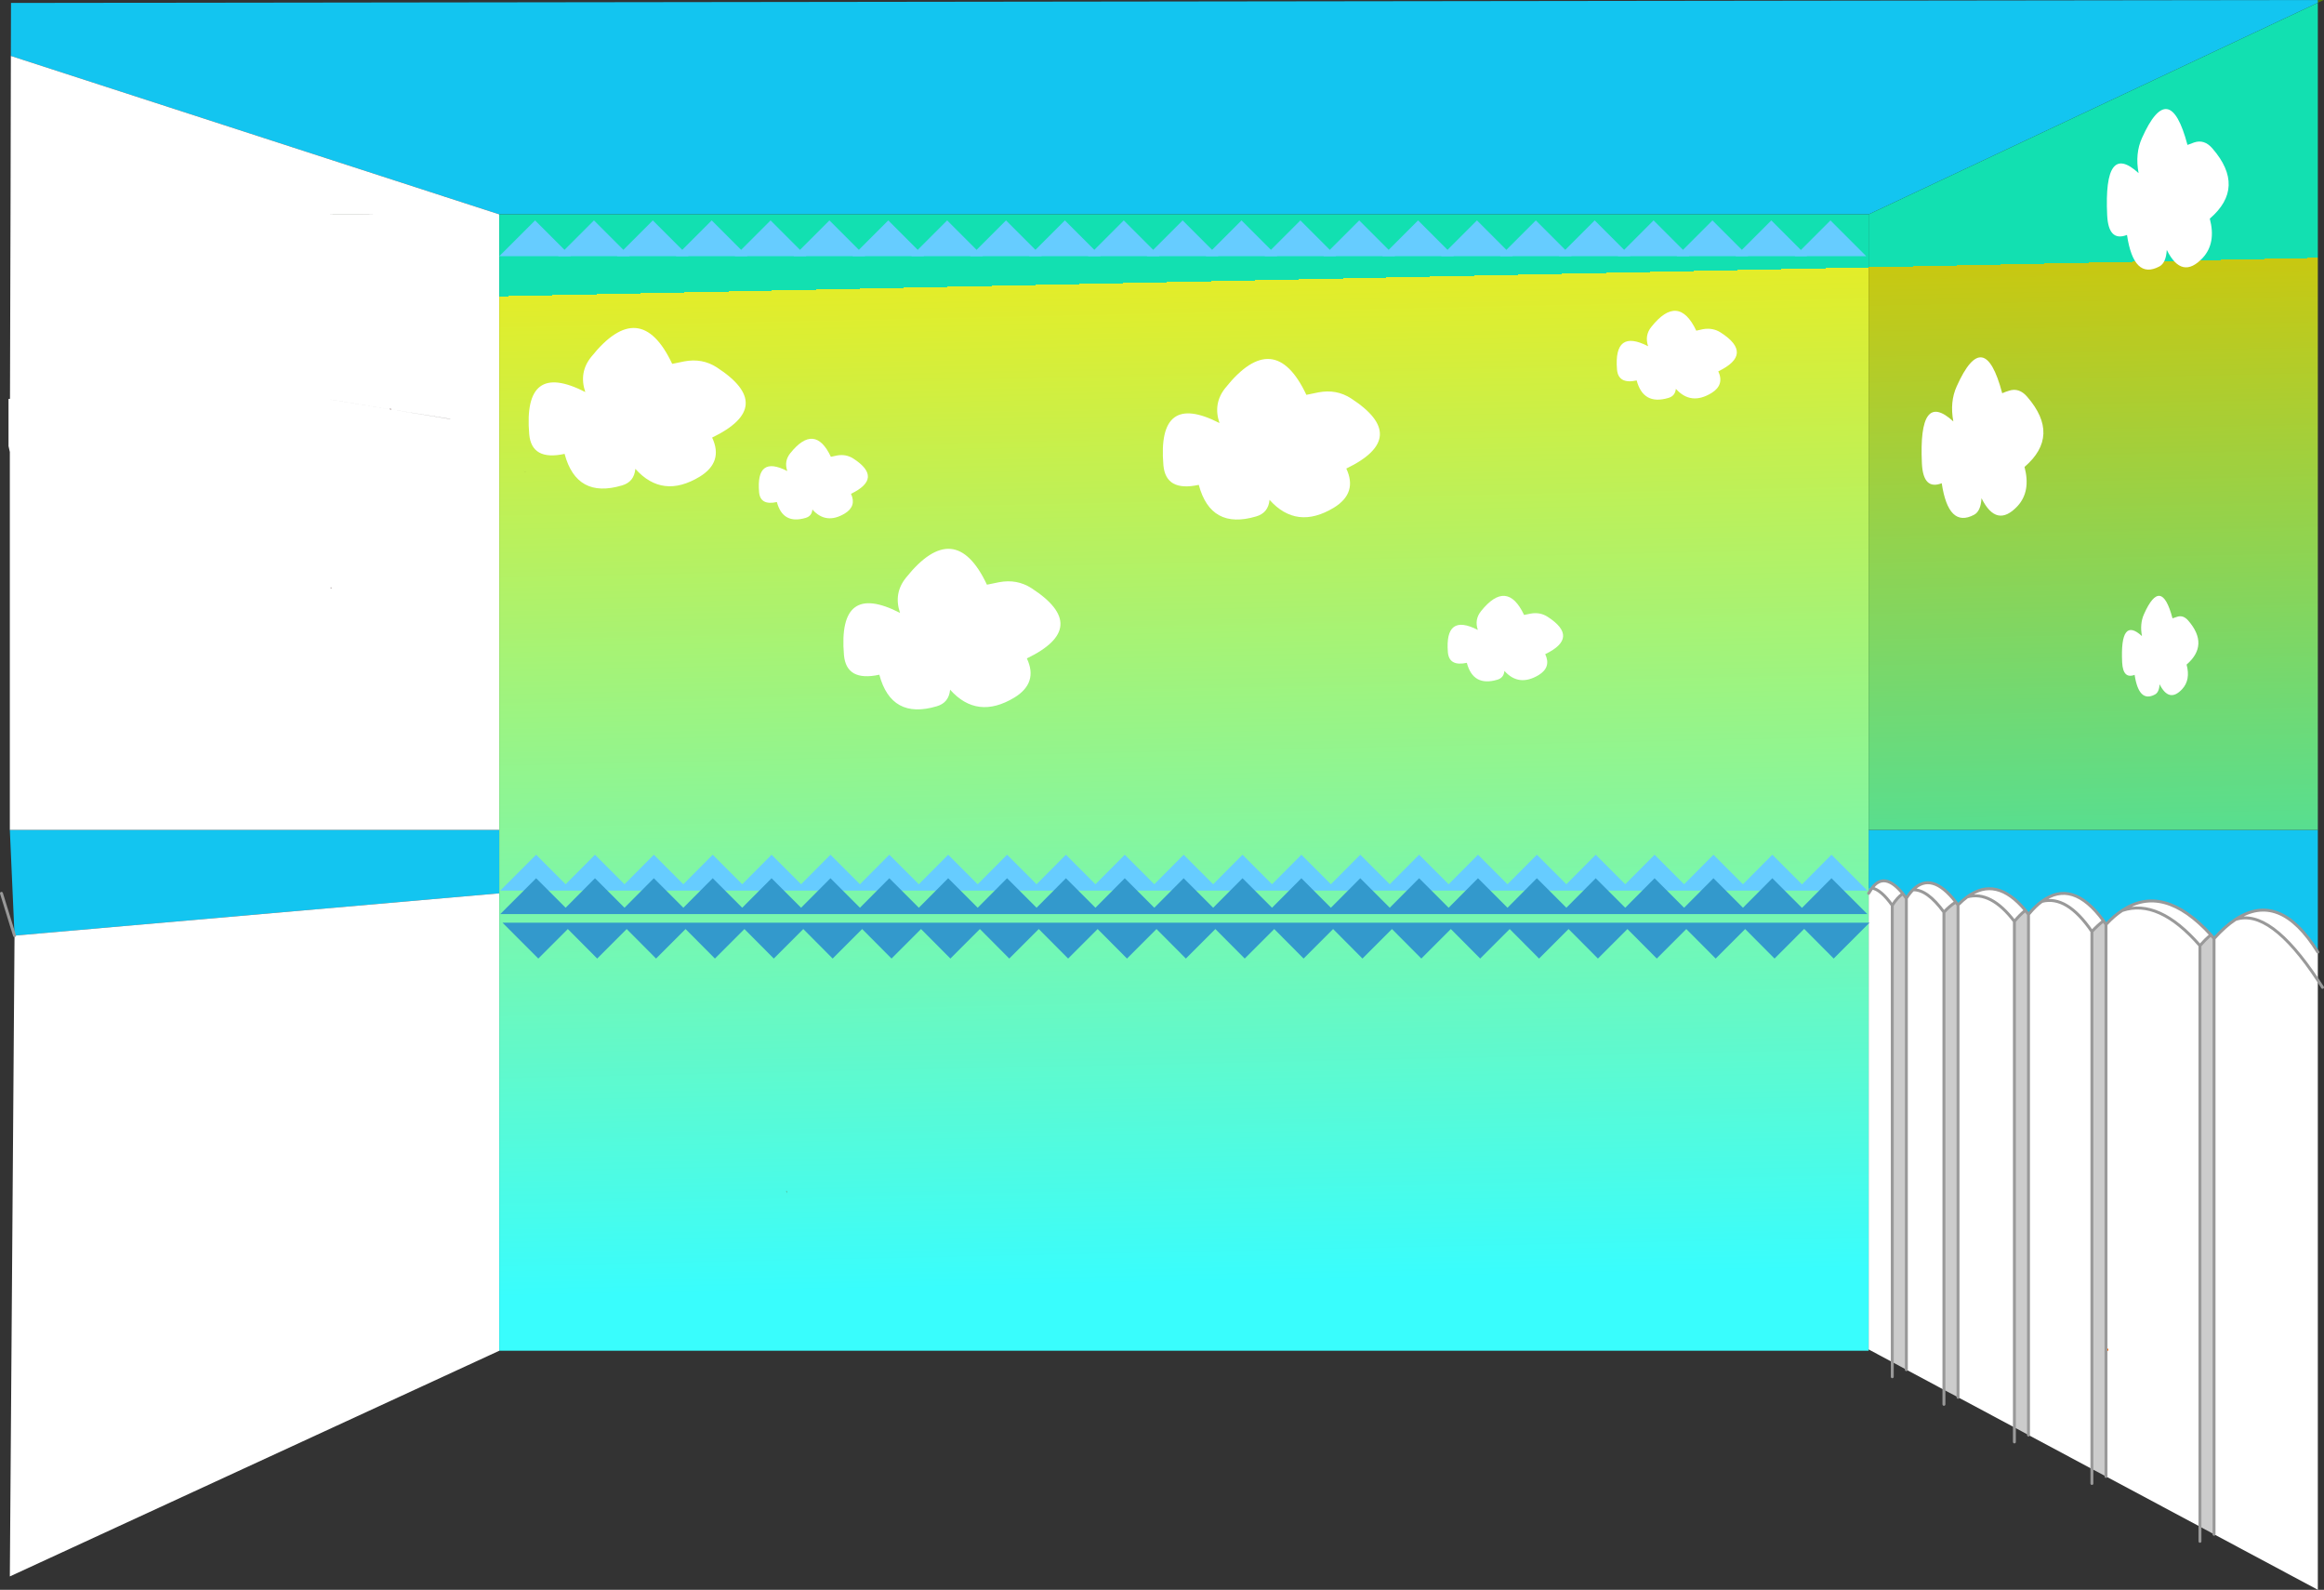 <?xml version="1.0" encoding="UTF-8" standalone="no"?>
<svg xmlns:xlink="http://www.w3.org/1999/xlink" height="541.35px" width="791.55px" xmlns="http://www.w3.org/2000/svg">
  <rect width="100%" height="100%" fill="#333333" stroke="none"/>
  <g transform="matrix(1.0, 0.0, 0.0, 1.0, 2.5, 1.0)">
    <path d="M265.45 404.55 L265.45 405.35 265.3 404.55 265.45 404.55" fill="url(#gradient0)" fill-rule="evenodd" stroke="none"/>
    <path d="M194.05 148.65 L193.0 148.45 194.05 148.65 M215.65 152.15 L235.65 155.35 235.65 155.4 215.65 152.15 M44.05 124.45 L66.05 128.0 44.05 124.45 M22.05 120.9 L20.95 120.7 22.05 120.9 M130.85 138.45 L150.85 141.65 150.85 141.7 130.85 138.45 M88.05 131.55 L88.1 131.55 88.05 131.55 M110.2 199.0 L110.6 199.25 110.05 199.25 110.2 199.0" fill="#ffb3b3" fill-rule="evenodd" stroke="none"/>
    <path d="M194.05 148.65 L215.65 152.15 194.05 148.65 M44.05 124.45 L22.05 120.9 44.05 124.45 M130.85 138.45 L110.05 135.1 110.1 135.1 130.25 138.35 130.85 138.45 M88.05 131.55 L66.05 128.0 88.05 131.55" fill="#ffd5d5" fill-rule="evenodd" stroke="none"/>
    <path d="M175.8 159.5 L176.3 159.55 176.85 159.65 175.8 159.5" fill="#e7e7e7" fill-rule="evenodd" stroke="none"/>
    <path d="M130.25 138.35 L130.45 138.1 130.85 138.45 130.25 138.35" fill="#fd7668" fill-rule="evenodd" stroke="none"/>
    <path d="M786.95 -1.0 L788.95 -1.0 786.95 -0.05 786.95 -1.0 M122.35 71.9 L119.3 71.95 111.25 71.95 109.25 71.9 122.35 71.9" fill="#527a05" fill-rule="evenodd" stroke="none"/>
    <path d="M111.25 71.95 L119.3 71.95 122.35 71.9 125.15 71.95 110.15 71.95 111.25 71.95 M714.8 458.5 L714.95 458.55 714.95 458.95 714.8 458.95 714.8 458.5 714.8 458.95 714.45 458.45 714.7 458.45 714.8 458.5" fill="#d8fb95" fill-rule="evenodd" stroke="none"/>
    <path d="M786.95 -1.0 L786.95 -0.05 633.95 72.0 167.55 72.0 1.2 18.05 1.25 0.0 786.95 -1.0 M786.95 281.6 L786.95 323.2 Q773.95 302.15 758.9 312.1 755.35 314.45 751.7 318.5 L750.5 317.3 Q734.35 299.65 720.3 309.05 717.6 310.8 715.0 313.6 L713.95 312.55 Q703.4 298.15 692.95 305.95 690.75 307.55 688.6 310.15 L687.35 309.0 Q677.45 297.1 667.55 304.4 666.05 305.5 664.5 307.05 L663.65 306.15 Q655.4 295.6 649.05 302.0 647.9 303.15 646.8 304.9 L645.6 303.3 Q639.35 295.65 635.1 301.4 L633.95 301.4 633.95 281.6 786.95 281.6 M167.55 281.6 L167.55 303.2 2.45 317.6 0.85 281.6 167.55 281.6 M714.8 458.45 L714.8 458.5 714.7 458.45 714.8 458.45" fill="#13c5f0" fill-rule="evenodd" stroke="none"/>
    <path d="M786.95 323.2 L786.95 332.75 Q770.65 308.15 758.9 312.1 770.65 308.15 786.95 332.75 L786.95 540.35 751.6 521.45 751.6 318.6 751.7 318.5 Q755.35 314.45 758.9 312.1 773.95 302.15 786.95 323.2 M635.1 301.4 Q639.35 295.65 645.6 303.3 643.7 304.6 642.0 307.3 638.2 301.95 635.1 301.4 638.2 301.95 642.0 307.3 L642.0 462.8 633.95 458.5 633.95 303.2 635.1 301.4 M646.8 304.9 Q647.9 303.15 649.05 302.0 655.4 295.6 663.65 306.15 661.6 307.45 659.6 309.6 653.9 301.8 649.05 302.0 653.9 301.8 659.6 309.6 L659.6 472.25 646.8 465.4 646.8 304.9 M664.5 307.05 Q666.05 305.5 667.55 304.4 677.45 297.1 687.35 309.0 685.45 310.5 683.6 312.75 675.6 302.25 667.55 304.4 675.6 302.25 683.6 312.75 L683.6 485.05 664.4 474.8 664.4 307.2 664.5 307.05 M688.6 310.15 Q690.75 307.55 692.95 305.95 703.4 298.15 713.95 312.55 711.95 314.1 710.0 316.2 701.45 303.7 692.95 305.95 701.45 303.7 710.0 316.2 L710.0 499.2 688.4 487.65 688.4 310.35 688.6 310.15 M715.0 313.6 Q717.6 310.8 720.3 309.05 734.35 299.65 750.5 317.3 748.65 318.9 746.8 321.0 L746.8 518.85 714.8 501.75 714.8 458.95 714.95 458.95 715.1 458.6 714.95 458.55 714.8 458.5 714.8 458.45 714.8 313.8 715.0 313.6 M167.55 72.0 L167.55 281.6 0.85 281.6 0.85 152.9 0.4 150.9 0.4 134.85 0.9 134.8 1.1 66.0 1.2 18.05 167.55 72.0 M167.55 303.2 L167.55 458.95 0.85 535.8 2.45 317.6 167.55 303.2 M111.25 71.95 L110.15 71.95 125.15 71.95 122.35 71.9 109.25 71.9 111.25 71.95 M44.05 124.45 L66.05 128.0 44.05 124.45 22.05 120.9 44.05 124.45 M22.05 120.9 L20.95 120.7 22.05 120.9 M130.85 138.45 L130.45 138.1 130.25 138.35 110.1 135.1 110.05 135.1 130.85 138.45 150.85 141.7 150.85 141.65 130.85 138.45 M88.05 131.55 L88.1 131.55 88.05 131.55 66.05 128.0 88.05 131.55 M110.2 199.0 L110.05 199.25 110.6 199.25 110.2 199.0 M720.3 309.05 Q732.75 304.85 746.8 321.0 732.75 304.85 720.3 309.05" fill="#ffffff" fill-rule="evenodd" stroke="none"/>
    <path d="M663.65 306.15 L664.5 307.05 664.4 307.2 663.65 306.15 M687.35 309.0 L688.6 310.15 688.4 310.35 687.35 309.0 M713.95 312.55 L715.0 313.6 714.8 313.8 713.95 312.55 M750.5 317.3 L751.7 318.5 751.6 318.6 750.5 317.3 M633.95 303.2 L633.95 301.4 635.1 301.4 633.95 303.2" fill="#47d1f3" fill-rule="evenodd" stroke="none"/>
    <path d="M642.0 307.3 Q643.7 304.6 645.6 303.3 L646.8 304.9 646.8 465.4 642.0 462.8 642.0 307.3 M713.95 312.55 L714.8 313.8 714.8 458.45 714.7 458.45 714.45 458.45 714.8 458.95 714.8 501.75 710.0 499.2 710.0 316.2 Q711.95 314.1 713.95 312.55 M746.8 518.85 L746.8 321.0 Q748.65 318.9 750.5 317.3 L751.6 318.6 751.6 521.45 746.8 518.85 M687.35 309.0 L688.4 310.35 688.4 487.65 683.6 485.05 683.6 312.75 Q685.45 310.5 687.35 309.0 M659.6 309.6 Q661.6 307.45 663.65 306.15 L664.4 307.2 664.4 474.8 659.6 472.25 659.6 309.6" fill="#cccccc" fill-rule="evenodd" stroke="none"/>
    <path d="M633.95 301.4 L633.95 303.2 633.95 458.5 633.95 458.95 167.55 458.95 167.55 303.2 167.55 281.6 167.55 72.0 633.95 72.0 633.95 281.6 633.95 301.4 M175.8 159.5 L176.85 159.65 176.3 159.55 175.8 159.5 M194.05 148.65 L193.0 148.45 194.05 148.65 215.65 152.15 194.05 148.65 M215.65 152.15 L235.65 155.4 235.65 155.35 215.65 152.15 M265.45 404.55 L265.3 404.55 265.45 405.35 265.45 404.55" fill="url(#gradient1)" fill-rule="evenodd" stroke="none"/>
    <path d="M786.95 -0.05 L786.95 281.6 633.95 281.6 633.95 72.0 786.95 -0.05" fill="url(#gradient2)" fill-rule="evenodd" stroke="none"/>
    <path d="M714.95 458.55 L715.1 458.6" fill="none" stroke="#ff6600" stroke-linecap="round" stroke-linejoin="round" stroke-width="1.0"/>
    <path d="M786.95 332.75 L788.55 335.2 M645.6 303.3 Q639.35 295.65 635.1 301.4 638.2 301.95 642.0 307.3 643.7 304.6 645.6 303.3 L646.8 304.9 Q647.9 303.15 649.05 302.0 655.4 295.6 663.65 306.15 L664.4 307.2 664.5 307.05 Q666.05 305.5 667.55 304.4 677.45 297.1 687.35 309.0 L688.4 310.35 688.6 310.15 Q690.75 307.55 692.95 305.95 703.4 298.15 713.95 312.55 L714.8 313.8 714.8 458.45 714.8 458.5 714.8 458.95 714.8 501.75 M715.0 313.6 Q717.6 310.8 720.3 309.05 734.35 299.65 750.5 317.3 L751.6 318.6 751.7 318.5 Q755.35 314.45 758.9 312.1 773.95 302.15 786.95 323.2 M633.95 303.2 L635.1 301.4 M642.0 462.8 L642.0 307.3 M642.0 462.8 L642.0 467.8 M646.8 465.4 L646.8 304.9 M714.8 313.8 L715.0 313.6 M746.8 518.85 L746.8 321.0 Q732.75 304.85 720.3 309.05 M710.0 316.2 Q711.95 314.1 713.95 312.55 M692.95 305.95 Q701.45 303.7 710.0 316.2 L710.0 499.2 710.0 504.15 M683.6 312.75 Q685.45 310.5 687.35 309.0 M659.6 309.6 Q661.6 307.45 663.65 306.15 M649.05 302.0 Q653.9 301.8 659.6 309.6 L659.6 472.25 659.6 477.2 M664.4 474.8 L664.4 307.2 M667.55 304.4 Q675.6 302.25 683.6 312.75 L683.6 485.05 683.6 490.0 M688.4 487.65 L688.4 310.35 M746.8 321.0 Q748.65 318.9 750.5 317.3 M758.9 312.1 Q770.65 308.15 786.95 332.75 M746.8 518.85 L746.8 523.85 M751.6 521.45 L751.6 318.6 M-2.0 303.2 L2.45 317.6" fill="none" stroke="#999999" stroke-linecap="round" stroke-linejoin="round" stroke-width="1.0"/>
    <path d="M230.6 122.05 Q236.7 120.9 241.65 124.1 262.1 137.35 240.05 148.0 243.95 156.3 235.85 161.3 223.15 169.0 213.9 158.65 213.5 163.1 209.35 164.3 193.9 168.9 189.8 153.55 178.55 156.0 177.75 146.85 175.6 121.6 196.85 132.5 194.6 125.85 198.85 120.55 215.5 99.7 226.45 122.9 L230.6 122.05" fill="#ffffff" fill-rule="evenodd" stroke="none"/>
    <path d="M337.8 197.25 Q343.9 196.1 348.85 199.3 369.3 212.55 347.25 223.2 351.15 231.5 343.05 236.5 330.35 244.2 321.1 233.85 320.7 238.3 316.55 239.5 301.1 244.1 297.0 228.75 285.75 231.2 284.95 222.05 282.8 196.8 304.05 207.7 301.8 201.05 306.05 195.75 322.7 174.9 333.65 198.1 L337.8 197.25" fill="#ffffff" fill-rule="evenodd" stroke="none"/>
    <path d="M282.6 154.1 Q285.65 153.55 288.15 155.15 298.45 161.8 287.35 167.15 289.3 171.35 285.25 173.85 278.85 177.7 274.2 172.5 274.0 174.75 271.9 175.35 264.15 177.65 262.1 169.95 256.45 171.2 256.05 166.6 254.95 153.9 265.65 159.4 264.5 156.05 266.65 153.35 275.0 142.9 280.5 154.55 L282.6 154.1" fill="#ffffff" fill-rule="evenodd" stroke="none"/>
    <path d="M446.6 132.6 Q452.7 131.45 457.65 134.65 478.1 147.9 456.05 158.55 459.95 166.85 451.85 171.85 439.15 179.55 429.9 169.2 429.5 173.65 425.35 174.85 409.9 179.45 405.8 164.1 394.55 166.55 393.75 157.4 391.6 132.15 412.85 143.05 410.6 136.4 414.85 131.1 431.5 110.25 442.45 133.45 L446.6 132.6" fill="#ffffff" fill-rule="evenodd" stroke="none"/>
    <path d="M518.8 207.95 Q522.05 207.35 524.65 209.05 535.55 216.1 523.8 221.75 525.9 226.2 521.6 228.85 514.8 232.95 509.9 227.45 509.7 229.8 507.5 230.45 499.25 232.9 497.1 224.7 491.1 226.0 490.65 221.15 489.55 207.7 500.85 213.5 499.65 210.0 501.9 207.15 510.75 196.05 516.6 208.4 L518.8 207.95" fill="#ffffff" fill-rule="evenodd" stroke="none"/>
    <path d="M577.5 111.1 Q580.9 110.5 583.6 112.25 594.95 119.55 582.75 125.45 584.9 130.1 580.4 132.85 573.4 137.1 568.3 131.4 568.05 133.85 565.75 134.5 557.2 137.05 554.95 128.55 548.7 129.9 548.25 124.85 547.1 110.85 558.85 116.9 557.6 113.2 559.95 110.3 569.15 98.75 575.25 111.6 L577.5 111.1" fill="#ffffff" fill-rule="evenodd" stroke="none"/>
    <path d="M191.95 86.25 L167.55 86.25 179.75 74.05 191.95 86.25" fill="#66ccff" fill-rule="evenodd" stroke="none"/>
    <path d="M212.0 86.25 L187.6 86.25 199.8 74.05 212.0 86.25" fill="#66ccff" fill-rule="evenodd" stroke="none"/>
    <path d="M232.05 86.25 L207.65 86.25 219.85 74.05 232.05 86.25" fill="#66ccff" fill-rule="evenodd" stroke="none"/>
    <path d="M252.1 86.25 L227.7 86.25 239.9 74.05 252.1 86.25" fill="#66ccff" fill-rule="evenodd" stroke="none"/>
    <path d="M272.15 86.25 L247.75 86.25 259.95 74.05 272.15 86.25" fill="#66ccff" fill-rule="evenodd" stroke="none"/>
    <path d="M292.2 86.25 L267.8 86.25 280.0 74.05 292.2 86.25" fill="#66ccff" fill-rule="evenodd" stroke="none"/>
    <path d="M312.25 86.25 L287.85 86.25 300.05 74.05 312.25 86.25" fill="#66ccff" fill-rule="evenodd" stroke="none"/>
    <path d="M332.3 86.25 L307.9 86.25 320.1 74.05 332.3 86.25" fill="#66ccff" fill-rule="evenodd" stroke="none"/>
    <path d="M352.35 86.25 L327.95 86.25 340.15 74.05 352.35 86.25" fill="#66ccff" fill-rule="evenodd" stroke="none"/>
    <path d="M372.4 86.25 L348.0 86.25 360.2 74.05 372.4 86.25" fill="#66ccff" fill-rule="evenodd" stroke="none"/>
    <path d="M392.45 86.25 L368.05 86.25 380.25 74.05 392.45 86.25" fill="#66ccff" fill-rule="evenodd" stroke="none"/>
    <path d="M412.5 86.25 L388.1 86.25 400.3 74.05 412.5 86.25" fill="#66ccff" fill-rule="evenodd" stroke="none"/>
    <path d="M432.55 86.25 L408.15 86.25 420.35 74.05 432.55 86.25" fill="#66ccff" fill-rule="evenodd" stroke="none"/>
    <path d="M452.6 86.25 L428.2 86.25 440.4 74.05 452.6 86.25" fill="#66ccff" fill-rule="evenodd" stroke="none"/>
    <path d="M472.65 86.25 L448.25 86.25 460.45 74.05 472.65 86.25" fill="#66ccff" fill-rule="evenodd" stroke="none"/>
    <path d="M492.7 86.25 L468.3 86.25 480.5 74.05 492.7 86.25" fill="#66ccff" fill-rule="evenodd" stroke="none"/>
    <path d="M512.75 86.25 L488.35 86.25 500.55 74.05 512.75 86.25" fill="#66ccff" fill-rule="evenodd" stroke="none"/>
    <path d="M532.8 86.25 L508.4 86.25 520.6 74.05 532.8 86.25" fill="#66ccff" fill-rule="evenodd" stroke="none"/>
    <path d="M552.85 86.25 L528.45 86.25 540.65 74.05 552.85 86.25" fill="#66ccff" fill-rule="evenodd" stroke="none"/>
    <path d="M572.9 86.25 L548.5 86.25 560.7 74.05 572.9 86.25" fill="#66ccff" fill-rule="evenodd" stroke="none"/>
    <path d="M592.95 86.25 L568.55 86.25 580.75 74.05 592.95 86.25" fill="#66ccff" fill-rule="evenodd" stroke="none"/>
    <path d="M613.0 86.25 L588.6 86.25 600.8 74.05 613.0 86.25" fill="#66ccff" fill-rule="evenodd" stroke="none"/>
    <path d="M633.15 86.25 L608.75 86.25 620.95 74.05 633.15 86.25" fill="#66ccff" fill-rule="evenodd" stroke="none"/>
    <path d="M470.85 300.1 L480.85 290.05 490.9 300.1 500.9 290.05 510.95 300.1 520.95 290.05 531.0 300.1 541.0 290.05 551.05 300.1 561.05 290.05 571.1 300.1 581.1 290.05 591.15 300.1 601.15 290.05 611.25 300.15 621.3 290.05 633.5 302.25 167.9 302.25 180.1 290.05 190.15 300.1 200.15 290.05 210.2 300.1 220.2 290.05 230.25 300.1 240.25 290.05 250.3 300.1 260.3 290.05 270.35 300.1 280.35 290.05 290.4 300.1 300.4 290.05 310.45 300.1 320.45 290.05 330.5 300.1 340.5 290.05 350.55 300.1 360.55 290.05 370.6 300.1 380.6 290.05 390.65 300.1 400.65 290.05 410.7 300.1 420.7 290.05 430.75 300.1 440.75 290.05 450.8 300.1 460.8 290.05 470.85 300.1" fill="#66ccff" fill-rule="evenodd" stroke="none"/>
    <path d="M370.6 308.1 L380.6 298.05 390.65 308.1 400.65 298.05 410.7 308.1 420.7 298.05 430.75 308.1 440.75 298.05 450.8 308.1 460.8 298.05 470.85 308.1 480.85 298.05 490.9 308.1 500.9 298.05 510.95 308.1 520.95 298.05 531.0 308.1 541.0 298.05 551.05 308.1 561.05 298.05 571.1 308.1 581.1 298.05 591.15 308.1 601.15 298.05 611.25 308.15 621.3 298.05 633.5 310.25 167.9 310.25 180.1 298.05 190.15 308.1 200.15 298.05 210.2 308.1 220.2 298.05 230.25 308.1 240.25 298.05 250.3 308.1 260.3 298.05 270.35 308.1 280.35 298.05 290.4 308.1 300.4 298.05 310.45 308.1 320.45 298.05 330.5 308.1 340.5 298.05 350.55 308.1 360.55 298.05 370.6 308.1" fill="#3399cc" fill-rule="evenodd" stroke="none"/>
    <path d="M371.35 315.35 L381.35 325.4 391.4 315.35 401.4 325.4 411.45 315.35 421.45 325.4 431.5 315.35 441.5 325.4 451.55 315.35 461.55 325.4 471.6 315.35 481.6 325.4 491.65 315.35 501.65 325.4 511.7 315.35 521.7 325.4 531.75 315.35 541.75 325.4 551.8 315.35 561.8 325.4 571.85 315.35 581.85 325.4 591.9 315.35 601.9 325.4 612.0 315.3 622.05 325.4 634.25 313.2 168.65 313.2 180.85 325.4 190.9 315.35 200.9 325.4 210.95 315.35 220.95 325.4 231.0 315.35 241.0 325.4 251.05 315.35 261.05 325.4 271.1 315.35 281.1 325.4 291.15 315.35 301.15 325.4 311.2 315.35 321.2 325.4 331.25 315.35 341.25 325.4 351.3 315.35 361.3 325.4 371.35 315.35" fill="#3399cc" fill-rule="evenodd" stroke="none"/>
    <path d="M744.85 47.5 Q748.3 46.35 751.05 49.55 762.55 62.8 750.15 73.45 752.35 81.75 747.8 86.75 740.65 94.45 735.5 84.1 735.25 88.55 732.95 89.75 724.25 94.35 721.95 79.0 715.65 81.45 715.2 72.3 714.0 47.05 725.9 57.95 724.65 51.3 727.05 46.0 736.4 25.15 742.55 48.35 L744.85 47.5" fill="#ffffff" fill-rule="evenodd" stroke="none"/>
    <path d="M681.75 132.05 Q685.2 130.9 687.95 134.1 699.45 147.35 687.05 158.0 689.25 166.3 684.7 171.3 677.55 179.0 672.4 168.65 672.15 173.1 669.85 174.3 661.15 178.9 658.85 163.55 652.55 166.0 652.1 156.85 650.9 131.6 662.8 142.5 661.55 135.85 663.95 130.55 673.3 109.7 679.45 132.9 680.6 132.4 681.75 132.05" fill="#ffffff" fill-rule="evenodd" stroke="none"/>
    <path d="M738.95 209.05 Q741.05 208.3 742.8 210.3 750.0 218.6 742.25 225.3 743.65 230.5 740.75 233.65 736.3 238.45 733.05 232.0 732.9 234.75 731.45 235.5 726.0 238.4 724.55 228.8 720.6 230.3 720.3 224.55 719.55 208.75 727.05 215.6 726.25 211.4 727.75 208.1 733.6 195.0 737.45 209.55 L738.95 209.05" fill="#ffffff" fill-rule="evenodd" stroke="none"/>
  </g>
  <defs>
    <linearGradient gradientTransform="matrix(-1.0, 0.0, 0.0, 1.0, 811.5, 24.0)" gradientUnits="userSpaceOnUse" id="gradient0" spreadMethod="pad" x1="-819.2" x2="819.2">
      <stop offset="0.0" stop-color="#ffcc00"/>
      <stop offset="1.0" stop-color="#ffff00"/>
    </linearGradient>
    <linearGradient gradientTransform="matrix(-0.005, -0.208, 0.236, -0.005, 400.75, 265.45)" gradientUnits="userSpaceOnUse" id="gradient1" spreadMethod="pad" x1="-819.2" x2="819.2">
      <stop offset="0.0" stop-color="#39fdfd"/>
      <stop offset="1.0" stop-color="#e3ed29"/>
      <stop offset="1.0" stop-color="#12e0b1"/>
    </linearGradient>
    <linearGradient gradientTransform="matrix(-0.005, -0.208, 0.236, -0.005, 400.75, 265.45)" gradientUnits="userSpaceOnUse" id="gradient2" spreadMethod="pad" x1="-819.2" x2="819.2">
      <stop offset="0.0" stop-color="#03efef"/>
      <stop offset="1.0" stop-color="#c8c811"/>
      <stop offset="1.0" stop-color="#12e0b1"/>
    </linearGradient>
  </defs>
</svg>
